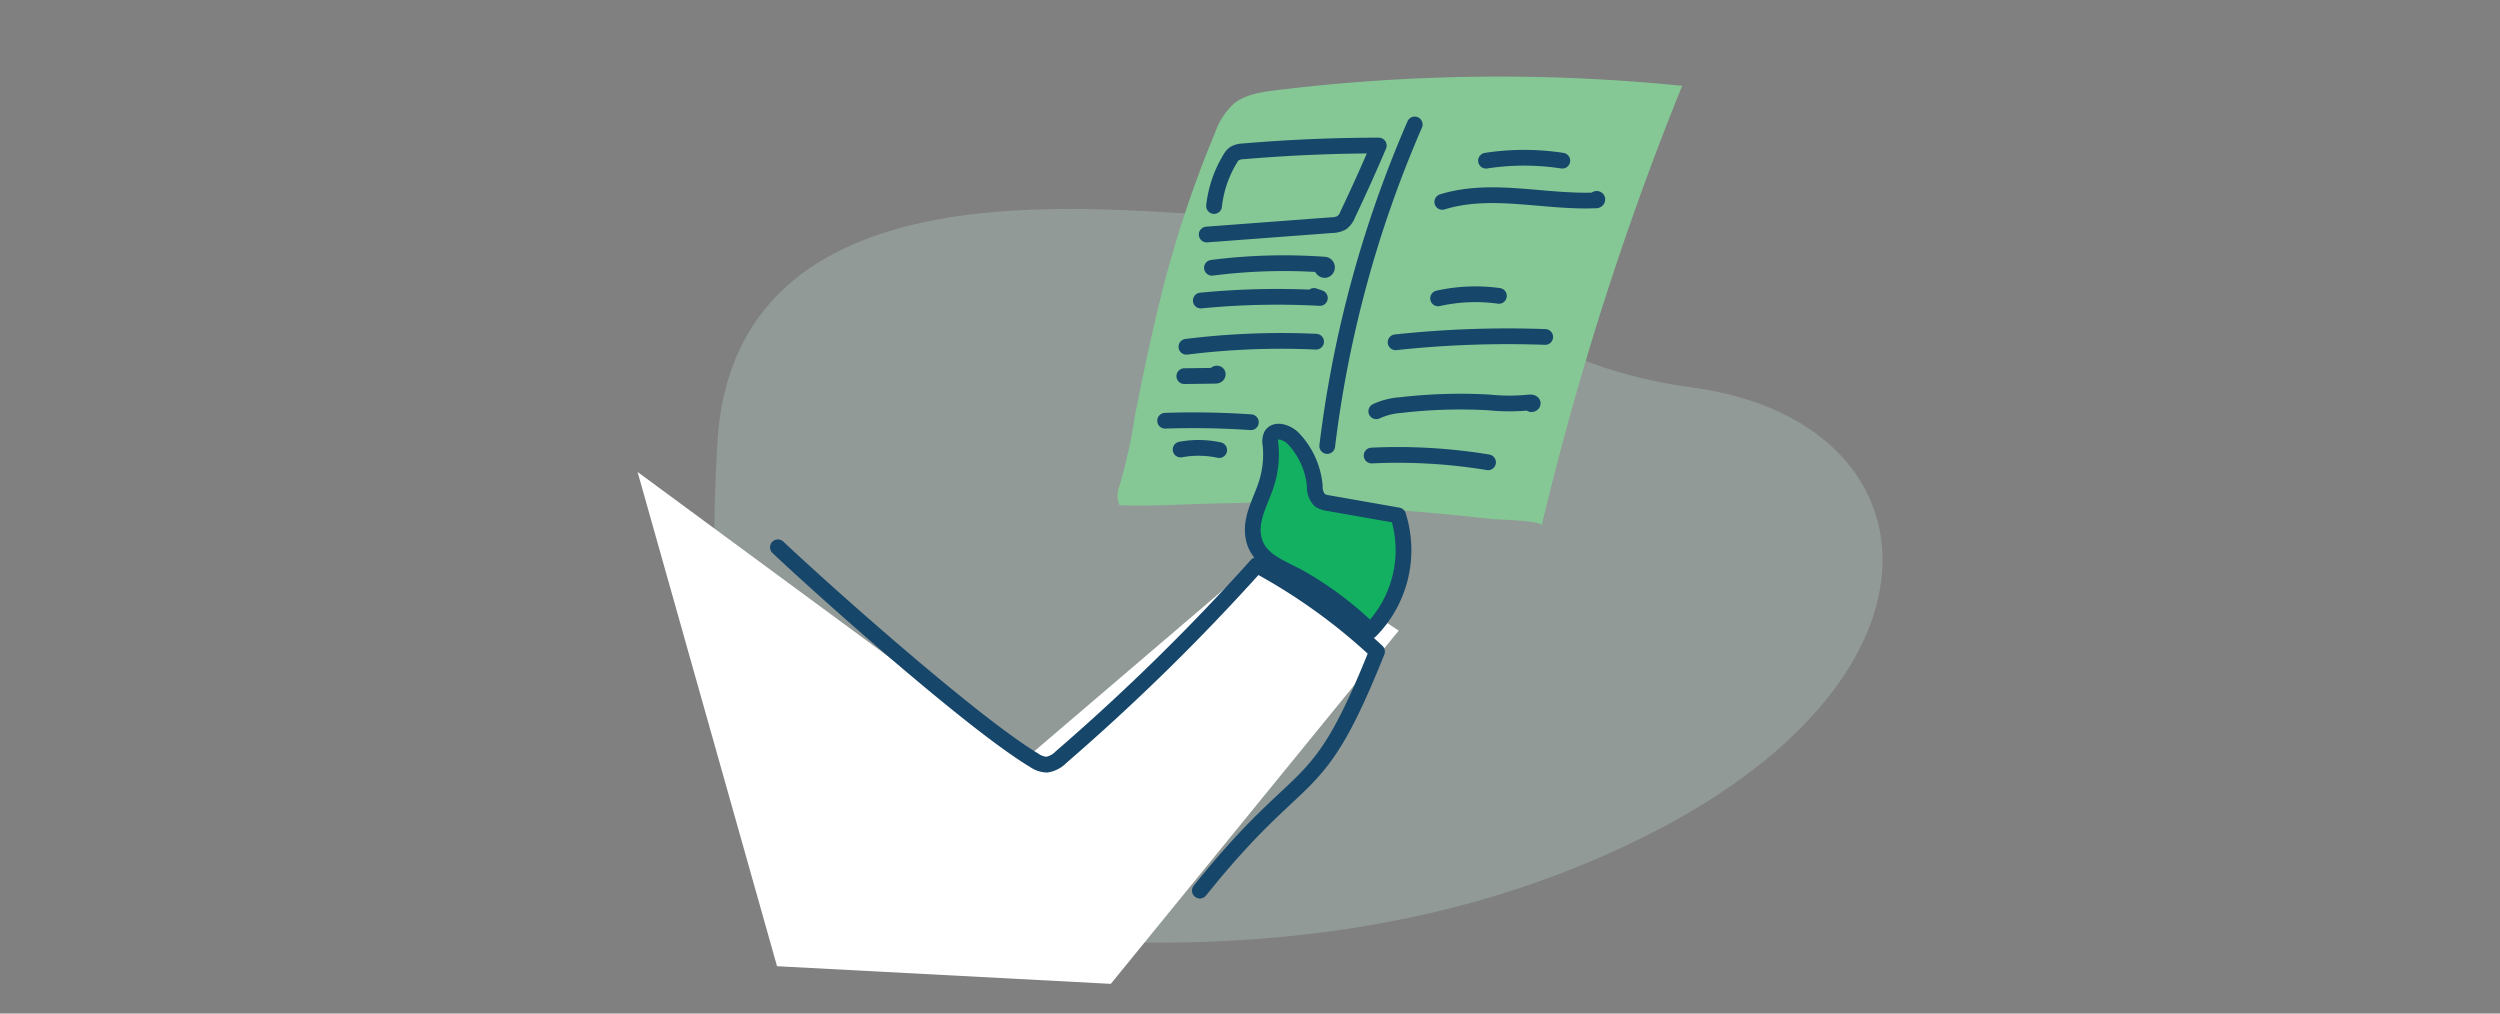 <svg xmlns="http://www.w3.org/2000/svg" viewBox="0 0 370 150"><rect x="0" y="0" width="370" height="150" fill="#808080" stroke="none"/><defs><style>.cls-1{fill:#c3e4d4;opacity:0.26;}.cls-2{fill:#fff;}.cls-3{fill:none;stroke:#16466a;stroke-linecap:round;stroke-linejoin:round;stroke-width:2.33px;}.cls-4{fill:#85c896;}.cls-5{fill:#13b061;}</style></defs><g id="Wink"><path class="cls-1" d="M175.1,31.56c-21.87-1.29-66.78-4.28-68.94,34.12-2.92,51.77,7.62,70.44,50,73.3,22.48,1.52,57.41.84,90.31-16.76,44.8-24,39.53-60,4.17-64.84C217.79,52.92,216.56,34,175.1,31.56"/><polyline class="cls-2" points="115 143 164.4 145.61 207.01 93.33 188.4 81.01 151.88 112.2 94.36 69.85"/><path class="cls-3" d="M115.13,81c7.42,7,29,26.17,37.91,31.51a3.5,3.5,0,0,0,1.88.66,3.76,3.76,0,0,0,2.12-1.12A320.63,320.63,0,0,0,186,83.64,85.85,85.85,0,0,1,203.8,96.43c-9.17,22.91-10.47,15.76-26.22,35.38"/><path class="cls-4" d="M228.19,77.7a451.54,451.54,0,0,1,20.77-65,270.58,270.58,0,0,0-60.2.67c-2.18.27-4.49.62-6.17,2a10.39,10.39,0,0,0-2.75,4.25,167.89,167.89,0,0,0-8.91,28c-1.11,4.69-2.08,9.41-3,14.13a72.2,72.2,0,0,1-2.34,10.42,3.42,3.42,0,0,0,.11,2.61c5.33.18,10.49-.24,15.83-.3,4.9-.06,11.09-.67,15.83.42q7.88.39,15.7,1.12,3.79.36,7.57.78c1.06.12,7.08.19,7.54.94"/><path class="cls-5" d="M185.42,78.8c-.16-2.46,1.23-4.77,2-7.15a14.46,14.46,0,0,0,.62-5.83,2.18,2.18,0,0,1,.15-1.43c.68-1,2.38-.36,3.23.52a11.71,11.71,0,0,1,3.17,7,2.81,2.81,0,0,0,.74,2.12,3,3,0,0,0,1.25.43l10.34,1.82a17,17,0,0,1-4.1,17.08,51.07,51.07,0,0,0-10.7-8c-3-1.59-6.45-2.68-6.7-6.55"/><path class="cls-3" d="M174.73,66.53a14.63,14.63,0,0,1,5.71.08m-8-4.34a124.82,124.82,0,0,1,12.69.22m-9.85-6.82,4.5-.06c.17,0,.4,0,.44-.2s-.35-.12-.23,0m-4.4-4.09a114,114,0,0,1,19.19-.75m-17.06-6.09a116.53,116.53,0,0,1,17.62-.38l-.87-.3m-15.1-4.17a84.05,84.05,0,0,1,16.7-.46.41.41,0,0,1,.09.77c-.37.12-.7-.42-.4-.67m-17.17-4.56,18.53-1.39a3.12,3.12,0,0,0,1.48-.37,2.72,2.72,0,0,0,.85-1.18q2.42-5.09,4.61-10.23-10,0-20.09.86a2.62,2.62,0,0,0-1.27.34,2.28,2.28,0,0,0-.63.75,17,17,0,0,0-2.39,7m40.25-6.71a37.16,37.16,0,0,1,11.29,0m-17.76,6.1c7.27-2.25,15,.08,22.65-.22.12,0,.26,0,.29-.13s-.22-.12-.16,0m-23.4,14.63a25.36,25.36,0,0,1,9-.37m-15.29,6.87a154.59,154.59,0,0,1,22.14-.79m-25,11a10.28,10.28,0,0,1,3.64-.92,76,76,0,0,1,13.06-.39,29.54,29.54,0,0,0,6,0c.16,0,.37,0,.44.11s-.29.22-.22.07m-30.18,6.27a171.08,171.08,0,0,1,12.95-47.59M203,67.42a82,82,0,0,1,17.23,1M185.42,78.8c-.16-2.46,1.23-4.77,2-7.15a14.46,14.46,0,0,0,.62-5.83,2.18,2.18,0,0,1,.15-1.43c.68-1,2.38-.36,3.23.52a11.71,11.71,0,0,1,3.17,7,2.81,2.81,0,0,0,.74,2.12,3,3,0,0,0,1.25.43l10.34,1.82a17,17,0,0,1-4.1,17.08,51.07,51.07,0,0,0-10.7-8C189.12,83.76,185.67,82.67,185.42,78.8Z"/></g></svg>